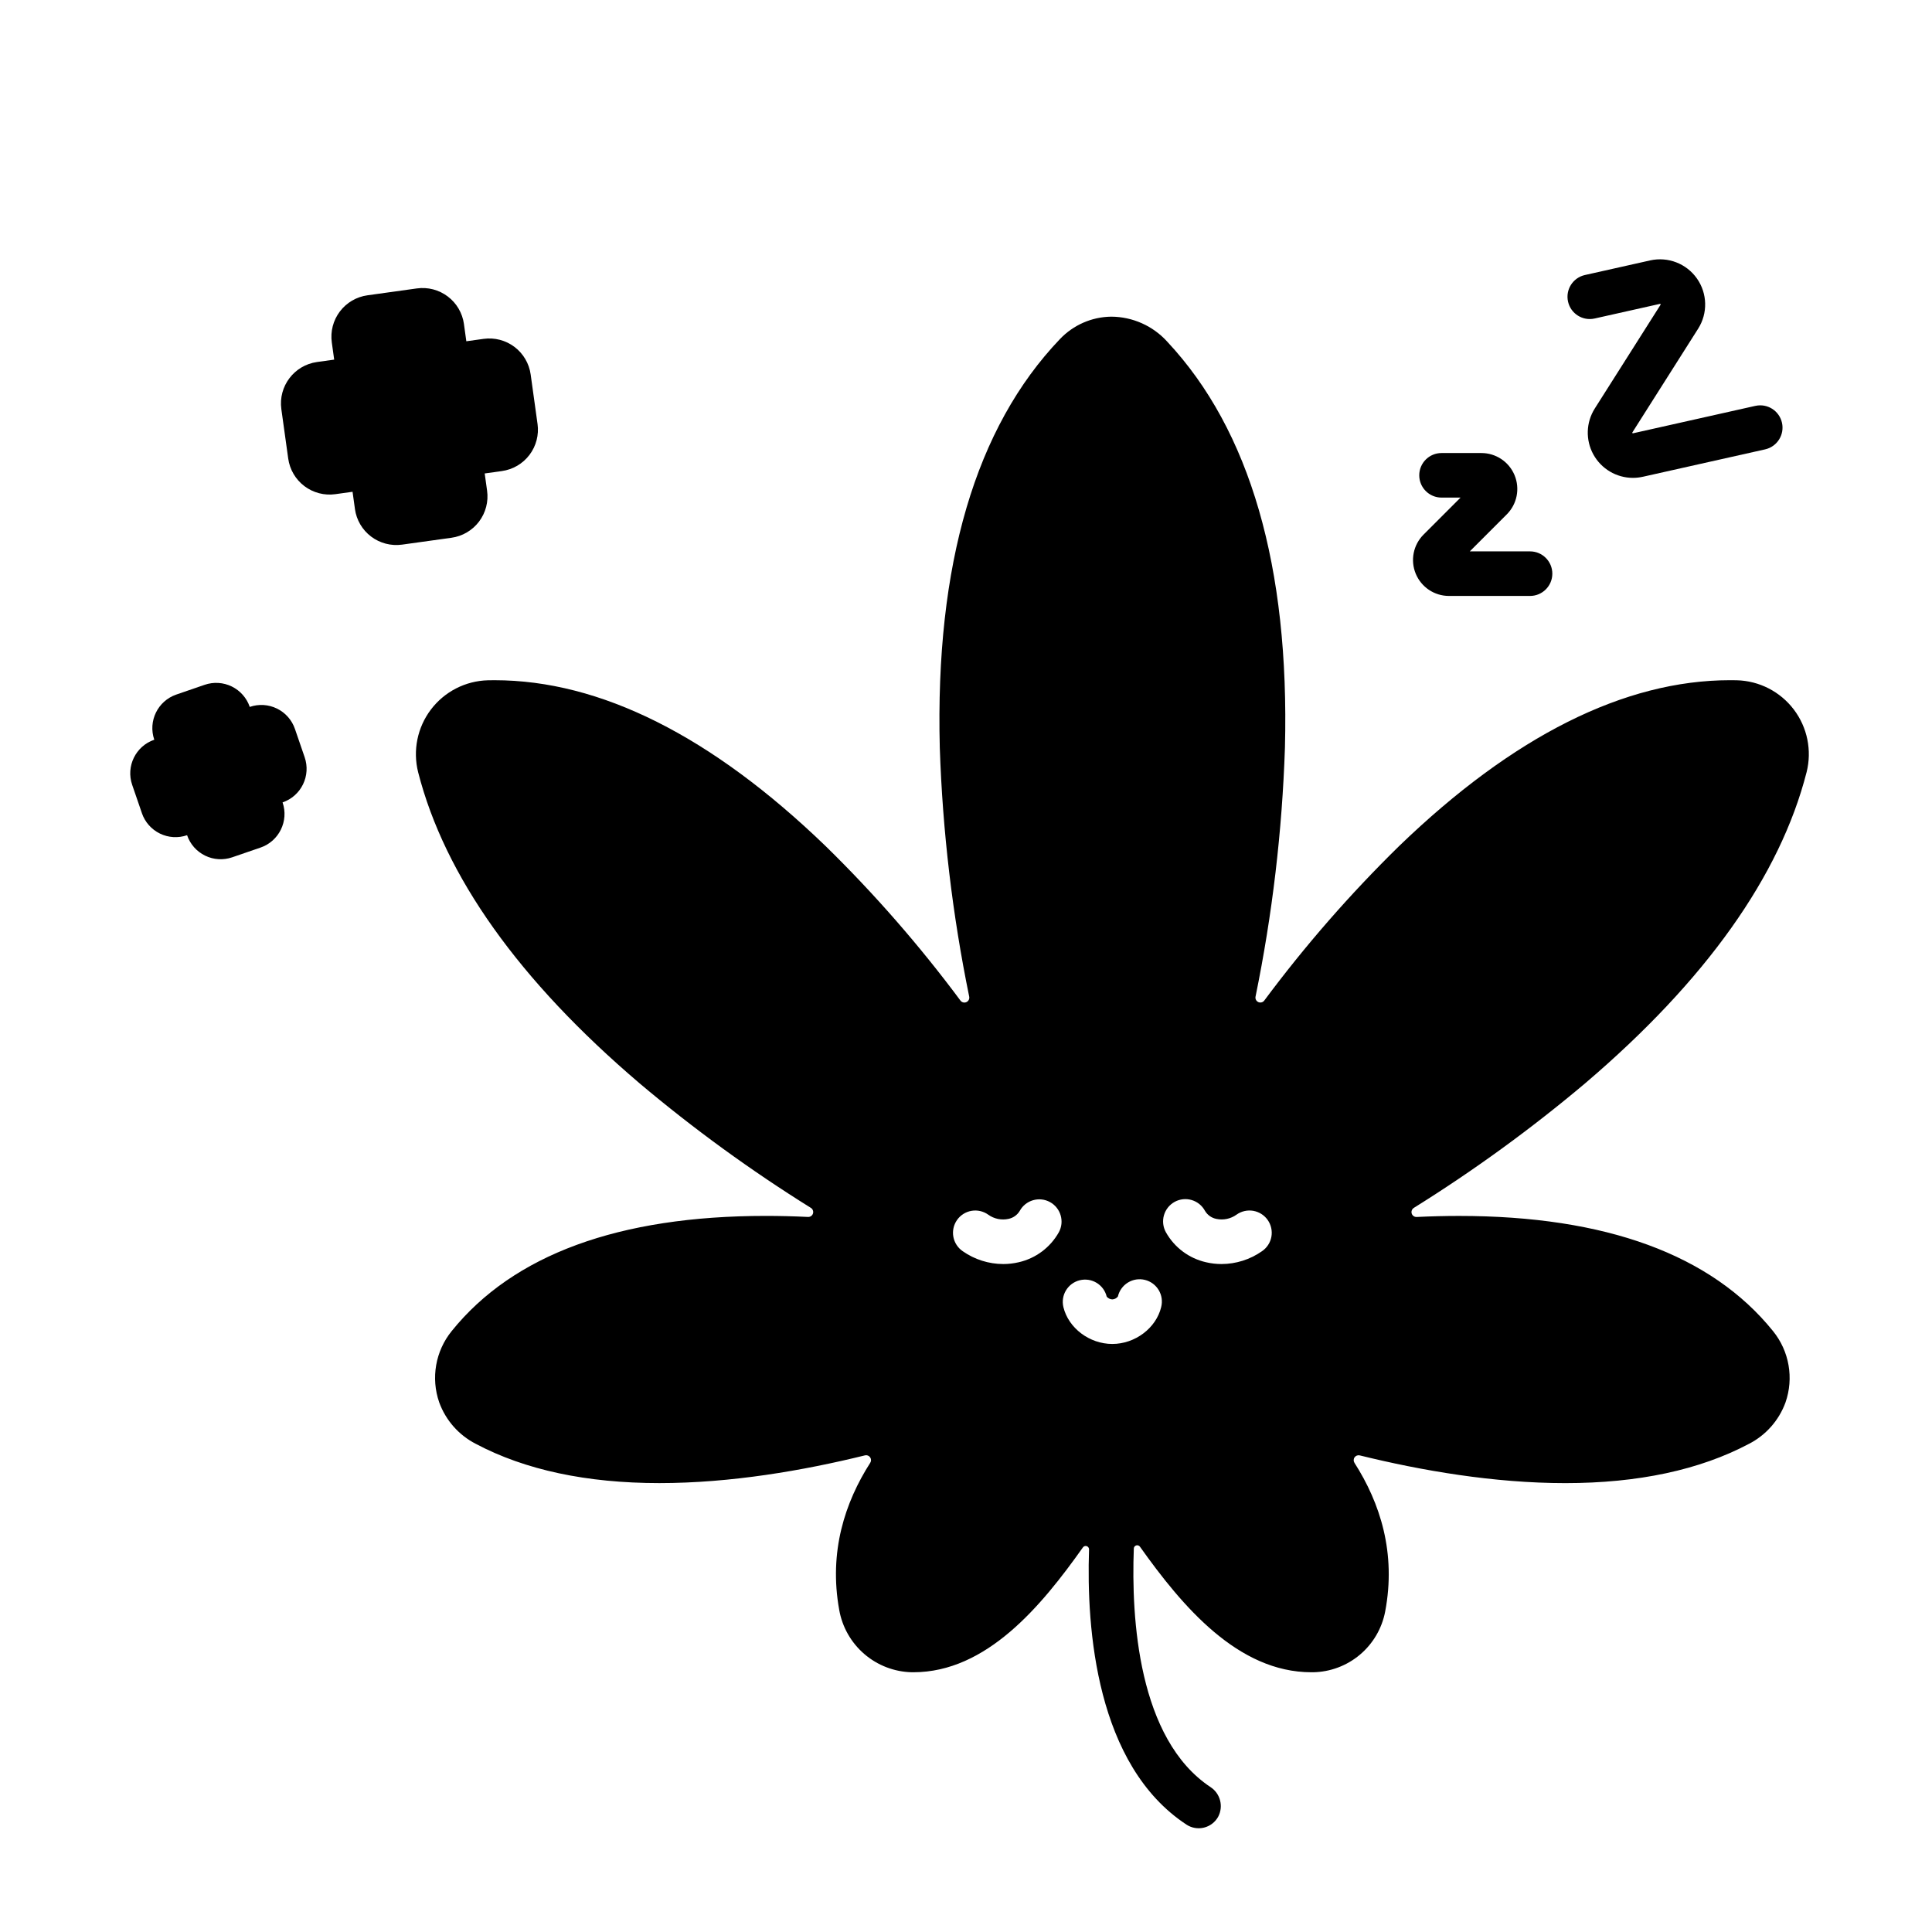 <?xml version="1.0" encoding="UTF-8"?>
<!-- Uploaded to: SVG Repo, www.svgrepo.com, Generator: SVG Repo Mixer Tools -->
<svg fill="#000000" width="800px" height="800px" version="1.1" viewBox="144 144 512 512" xmlns="http://www.w3.org/2000/svg">
 <g>
  <path d="m222.16 337.17c-0.809-2.359-2.523-4.301-4.766-5.394-2.238-1.094-4.824-1.254-7.184-0.445l-0.02 0.008-0.008-0.02c-0.809-2.359-2.523-4.301-4.762-5.394-2.242-1.098-4.828-1.254-7.184-0.445l-7.516 2.586c-4.91 1.691-7.523 7.039-5.84 11.949l0.008 0.02-0.02 0.008h-0.004c-4.91 1.688-7.523 7.039-5.836 11.949l2.582 7.516h-0.004c0.812 2.359 2.527 4.297 4.766 5.391 2.242 1.094 4.824 1.254 7.184 0.445l0.02-0.008 0.008 0.02c0.809 2.359 2.523 4.301 4.766 5.394 2.238 1.098 4.824 1.254 7.184 0.445l7.516-2.582c4.906-1.691 7.519-7.039 5.84-11.949l-0.008-0.02 0.02-0.008c2.359-0.809 4.301-2.523 5.394-4.766 1.098-2.238 1.254-4.824 0.445-7.184z"/>
  <path d="m286.45 256.34-1.816-13.086v-0.004c-0.402-2.91-1.945-5.539-4.285-7.312-2.344-1.77-5.297-2.539-8.207-2.133l-4.559 0.633-0.633-4.555h0.004c-0.402-2.91-1.945-5.543-4.289-7.312-2.34-1.773-5.293-2.539-8.203-2.133l-13.082 1.82c-2.91 0.402-5.539 1.945-7.312 4.289-1.773 2.344-2.539 5.293-2.137 8.203l0.633 4.555-4.559 0.633h0.004c-6.055 0.848-10.281 6.434-9.449 12.492l1.82 13.086c0.402 2.91 1.945 5.539 4.289 7.312 2.344 1.77 5.293 2.539 8.203 2.133l4.559-0.633 0.633 4.555-0.004 0.004c0.402 2.906 1.945 5.539 4.289 7.309 2.344 1.773 5.293 2.539 8.203 2.137l13.086-1.82c2.91-0.402 5.539-1.945 7.312-4.285 1.77-2.344 2.539-5.293 2.133-8.203l-0.633-4.555 4.559-0.633v-0.004c2.91-0.402 5.539-1.945 7.312-4.289 1.77-2.34 2.539-5.293 2.133-8.199z"/>
  <path d="m576.73 270.64c-4.363-0.008-8.375-2.391-10.477-6.215-2.098-3.824-1.953-8.484 0.383-12.172l17.418-27.473c0.02-0.027 0.035-0.055 0.047-0.086-0.027-0.074-0.074-0.133-0.137-0.176 0.008 0-0.027 0-0.086 0.016l-17.281 3.871c-3.184 0.715-6.34-1.285-7.051-4.469-0.715-3.184 1.289-6.34 4.469-7.051l17.281-3.871 0.004-0.004c4.723-1.055 9.621 0.836 12.406 4.797s2.914 9.207 0.32 13.297l-17.418 27.473c-0.02 0.027-0.035 0.059-0.043 0.09 0.023 0.07 0.07 0.133 0.133 0.172 0 0 0.031 0 0.086-0.016l32.406-7.262v0.004c3.184-0.715 6.34 1.289 7.051 4.469 0.715 3.184-1.289 6.34-4.469 7.055l-32.406 7.262v-0.004c-0.867 0.195-1.75 0.293-2.637 0.293z"/>
  <path d="m549.48 301.93h-21.496c-3.852 0-7.32-2.32-8.797-5.879-1.473-3.559-0.656-7.652 2.066-10.375l9.809-9.809h-5.039c-3.262 0-5.906-2.644-5.906-5.906s2.644-5.902 5.906-5.902h10.559c3.852 0 7.324 2.32 8.797 5.879 1.473 3.555 0.66 7.652-2.062 10.375l-9.809 9.809h15.973c3.258 0 5.902 2.644 5.902 5.906 0 3.258-2.644 5.902-5.902 5.902z"/>
  <path d="m518.68 464.1c15.922-9.918 31.109-20.965 45.453-33.055 31.871-27.16 51.594-54.875 58.629-82.391l0.004-0.004c1.453-5.769 0.207-11.887-3.391-16.629-3.598-4.738-9.152-7.59-15.102-7.742-0.582-0.012-1.176-0.02-1.758-0.02h-0.008c-27.992 0-57.504 14.789-87.723 43.953-12.965 12.695-24.914 26.383-35.738 40.945-0.363 0.488-1.016 0.656-1.57 0.41-0.559-0.25-0.867-0.852-0.746-1.445 4.449-21.738 7.055-43.809 7.793-65.984 1.227-47.957-9.258-84.133-31.156-107.55h0.004c-3.801-4.219-9.203-6.641-14.883-6.668-5.144 0.062-10.043 2.203-13.586 5.934-22.371 23.395-33.086 59.828-31.848 108.29 0.738 22.176 3.348 44.246 7.797 65.984 0.121 0.598-0.191 1.199-0.746 1.445-0.555 0.25-1.207 0.082-1.574-0.406-10.82-14.562-22.77-28.254-35.738-40.945-30.219-29.168-59.734-43.957-87.727-43.957-0.59 0-1.172 0.008-1.758 0.02-5.949 0.152-11.508 3.004-15.102 7.742-3.598 4.742-4.844 10.859-3.391 16.629 7.035 27.52 26.758 55.238 58.629 82.391v0.004c14.344 12.09 29.535 23.137 45.457 33.055 0.5 0.312 0.727 0.93 0.547 1.496-0.18 0.562-0.723 0.934-1.312 0.902-3.793-0.184-7.527-0.277-11.199-0.277-38.906 0-66.914 10.27-83.238 30.527-4.297 5.305-5.547 12.457-3.297 18.902 1.734 4.758 5.203 8.684 9.711 10.988 13.004 6.894 29.355 10.391 48.617 10.391 18.934 0 38.148-3.32 54.492-7.348v-0.004c0.52-0.125 1.062 0.078 1.371 0.516 0.309 0.434 0.32 1.016 0.027 1.461-6.703 10.484-11 23.562-8.227 38.918v0.004c0.789 4.566 3.141 8.719 6.652 11.742 3.512 3.027 7.965 4.738 12.598 4.84h0.387c19.406 0 33.91-17.5 44.957-33.09v0.004c0.227-0.324 0.641-0.461 1.016-0.332 0.375 0.129 0.621 0.488 0.605 0.883-0.715 20.996 1.863 57.152 25.809 72.902v0.004c1.375 0.902 3.059 1.191 4.656 0.801 1.594-0.395 2.953-1.434 3.75-2.867 1.461-2.75 0.586-6.16-2.016-7.867-19.207-12.738-21.031-44.734-20.332-63.234l-0.004 0.004c0.016-0.387 0.277-0.715 0.645-0.824 0.367-0.109 0.766 0.031 0.984 0.344 11.262 15.844 25.965 33.273 45.438 33.273h0.457c4.535-0.082 8.91-1.719 12.383-4.641s5.84-6.945 6.699-11.402c2.977-15.578-1.336-28.836-8.125-39.449v-0.004c-0.293-0.445-0.281-1.027 0.027-1.465 0.309-0.434 0.852-0.637 1.371-0.512 16.348 4.031 35.559 7.348 54.492 7.348 19.258 0 35.609-3.496 48.617-10.391v0.004c4.508-2.305 7.981-6.231 9.715-10.988 2.25-6.449 1-13.602-3.297-18.906-16.324-20.254-44.328-30.527-83.234-30.527-3.672 0-7.406 0.094-11.199 0.277h-0.004c-0.594 0.035-1.137-0.336-1.32-0.902-0.18-0.57 0.051-1.188 0.559-1.5zm-94.086 6.481v-0.004c-2.266 4.031-6.129 6.914-10.637 7.934-1.344 0.316-2.719 0.473-4.098 0.473-3.832-0.012-7.57-1.195-10.711-3.391-1.305-0.887-2.207-2.258-2.496-3.812-0.289-1.551 0.059-3.156 0.961-4.453s2.285-2.176 3.844-2.445c1.555-0.266 3.156 0.098 4.438 1.02 1.551 1.113 3.5 1.52 5.363 1.113 1.246-0.254 2.328-1.023 2.981-2.113 1.57-2.859 5.16-3.906 8.02-2.34 2.856 1.57 3.902 5.16 2.336 8.016zm27.129 19.824c-1.348 5.562-6.918 9.758-12.953 9.758s-11.609-4.195-12.957-9.758v-0.004c-0.766-3.168 1.18-6.359 4.348-7.125 3.172-0.77 6.363 1.176 7.129 4.348 0.367 0.441 0.902 0.707 1.477 0.73 0.582-0.02 1.129-0.301 1.484-0.762 0.355-1.539 1.312-2.875 2.66-3.703 1.344-0.828 2.965-1.082 4.5-0.707 1.535 0.379 2.856 1.352 3.664 2.711 0.809 1.355 1.043 2.981 0.645 4.508zm26.703-14.812c-3.137 2.195-6.875 3.379-10.707 3.391-1.379 0-2.754-0.156-4.098-0.473-4.508-1.02-8.371-3.902-10.637-7.934-0.77-1.375-0.961-3-0.527-4.516s1.453-2.793 2.836-3.555c1.383-0.758 3.012-0.93 4.523-0.48 1.512 0.449 2.777 1.484 3.523 2.875 0.652 1.094 1.734 1.859 2.981 2.113 1.863 0.406 3.812 0 5.363-1.113 1.281-0.922 2.883-1.285 4.438-1.02 1.559 0.27 2.941 1.148 3.844 2.445 0.902 1.297 1.25 2.902 0.961 4.453-0.289 1.555-1.191 2.926-2.5 3.812z"/>
 </g>
</svg>